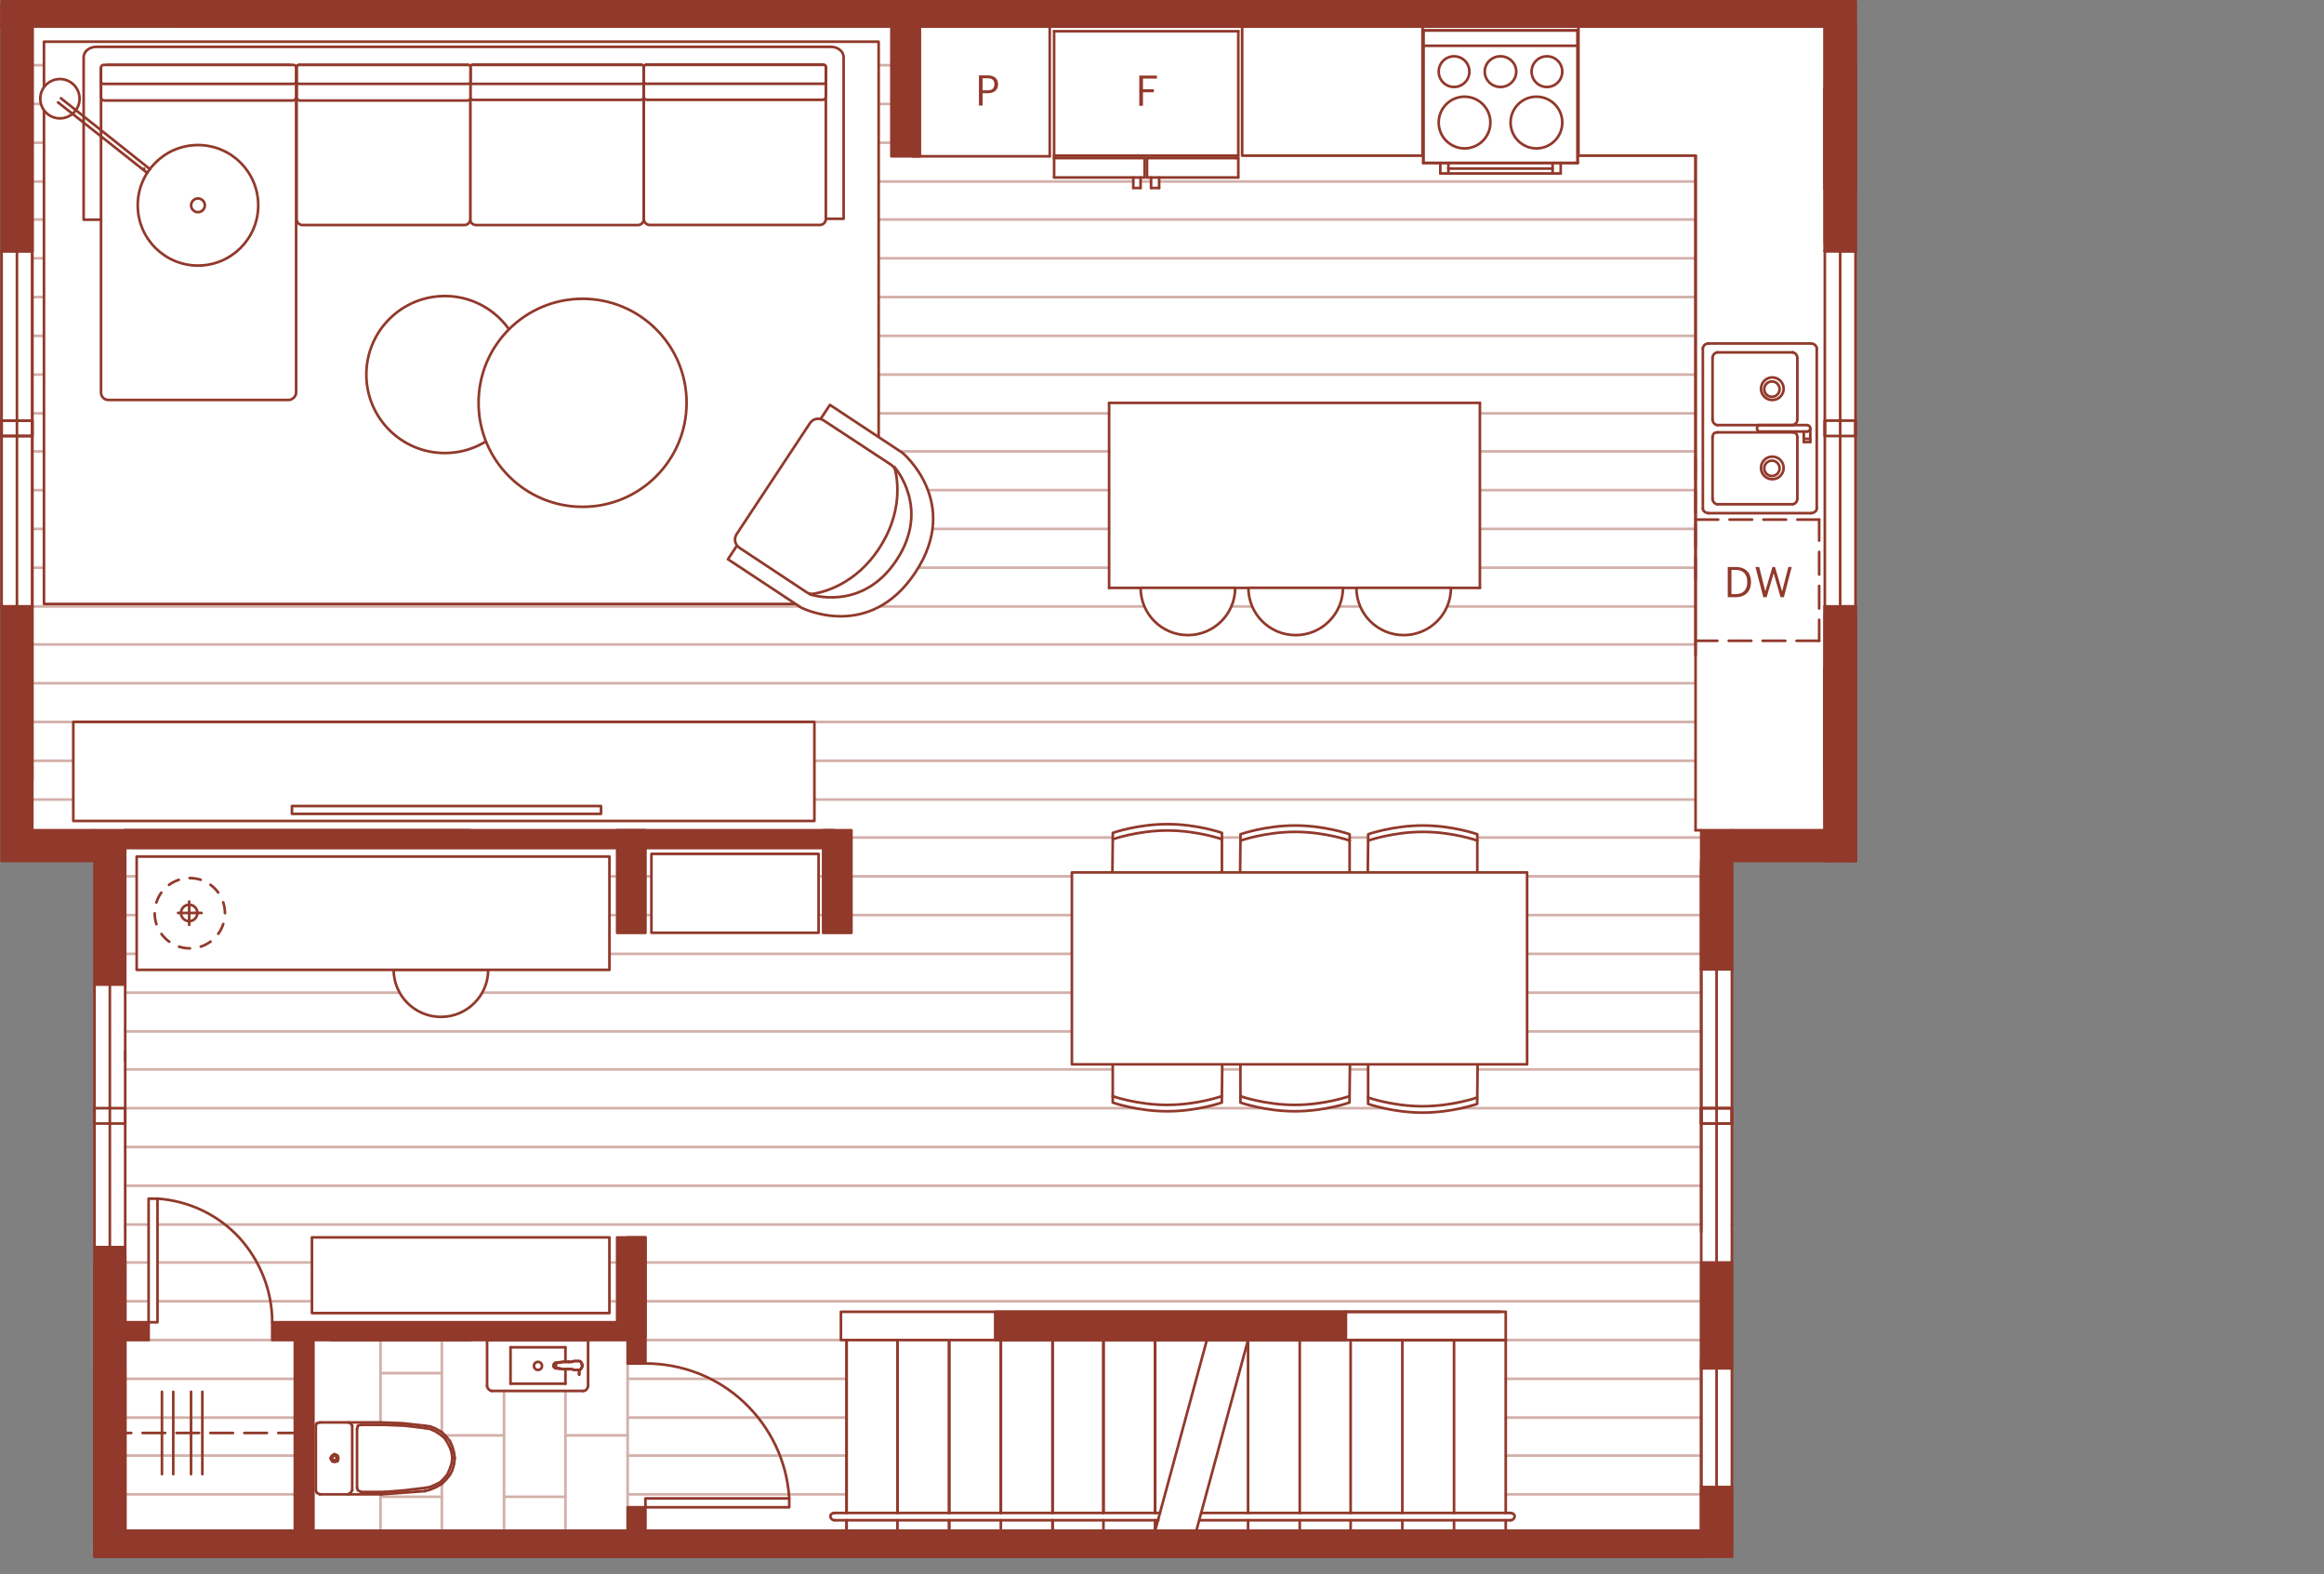 <?xml version="1.0" encoding="UTF-8"?>
<svg xmlns="http://www.w3.org/2000/svg" viewBox="0 0 220 149">
  <rect x="0" y="0" width="220" height="149" fill="#808080" stroke="none"/>
  <defs>
    <style>.cls-1,.cls-2{fill:#fff;}.cls-3{fill:#91392b;}.cls-4{stroke-dasharray:0 0 1.044 1.044;}.cls-4,.cls-2,.cls-5{stroke:#91392b;}.cls-4,.cls-2,.cls-5,.cls-6{stroke-linecap:round;stroke-linejoin:round;stroke-width:.25px;}.cls-4,.cls-5,.cls-6{fill:none;}.cls-6{stroke:#d3b0aa;}</style>
  </defs>
  <g id="Fill">
    <polygon class="cls-1" points="8.946 147.338 8.943 81.493 .171 81.493 .171 .052 175.671 .052 175.671 81.493 164.03 81.502 163.951 147.338 8.946 147.338"></polygon>
  </g>
  <g id="Flooring">
    <line class="cls-6" x1="14.91" y1="123.169" x2="59.416" y2="123.169"></line>
    <line class="cls-6" x1="14.91" y1="119.498" x2="59.416" y2="119.498"></line>
    <line class="cls-6" x1="11.851" y1="141.446" x2="27.91" y2="141.446"></line>
    <line class="cls-6" x1="11.851" y1="137.775" x2="27.91" y2="137.775"></line>
    <line class="cls-6" x1="11.851" y1="134.18" x2="27.91" y2="134.18"></line>
    <line class="cls-6" x1="11.851" y1="130.51" x2="27.91" y2="130.51"></line>
    <line class="cls-6" x1="14.069" y1="126.839" x2="25.769" y2="126.839"></line>
    <line class="cls-6" x1="11.851" y1="82.946" x2="59.416" y2="82.946"></line>
    <line class="cls-6" x1="11.851" y1="108.564" x2="161.046" y2="108.564"></line>
    <line class="cls-6" x1="11.851" y1="104.893" x2="161.046" y2="104.893"></line>
    <line class="cls-6" x1="11.851" y1="101.223" x2="161.046" y2="101.223"></line>
    <line class="cls-6" x1="11.851" y1="97.628" x2="161.046" y2="97.628"></line>
    <line class="cls-6" x1="11.851" y1="93.957" x2="161.046" y2="93.957"></line>
    <line class="cls-6" x1="11.851" y1="90.287" x2="161.046" y2="90.287"></line>
    <line class="cls-6" x1="11.851" y1="86.616" x2="59.416" y2="86.616"></line>
    <line class="cls-6" x1="11.851" y1="123.169" x2="14.069" y2="123.169"></line>
    <line class="cls-6" x1="11.851" y1="119.498" x2="14.069" y2="119.498"></line>
    <line class="cls-6" x1="11.851" y1="115.905" x2="14.069" y2="115.905"></line>
    <line class="cls-6" x1="14.91" y1="115.905" x2="161.046" y2="115.905"></line>
    <line class="cls-6" x1="11.851" y1="112.234" x2="161.046" y2="112.234"></line>
    <line class="cls-6" x1="53.528" y1="144.887" x2="53.528" y2="131.657"></line>
    <line class="cls-6" x1="47.716" y1="144.887" x2="47.716" y2="131.657"></line>
    <line class="cls-6" x1="41.828" y1="144.887" x2="41.828" y2="140.451"></line>
    <line class="cls-6" x1="36.016" y1="144.887" x2="36.016" y2="141.446"></line>
    <line class="cls-6" x1="41.828" y1="135.634" x2="41.828" y2="126.839"></line>
    <line class="cls-6" x1="36.016" y1="134.639" x2="36.016" y2="126.839"></line>
    <line class="cls-6" x1="59.416" y1="135.864" x2="53.528" y2="135.864"></line>
    <line class="cls-6" x1="47.716" y1="135.864" x2="42.134" y2="135.864"></line>
    <line class="cls-6" x1="41.828" y1="129.975" x2="36.016" y2="129.975"></line>
    <line class="cls-6" x1="53.528" y1="141.675" x2="47.716" y2="141.675"></line>
    <line class="cls-6" x1="41.828" y1="141.675" x2="36.016" y2="141.675"></line>
    <line class="cls-6" x1="29.899" y1="135.864" x2="29.669" y2="135.864"></line>
    <line class="cls-6" x1="61.099" y1="123.169" x2="161.046" y2="123.169"></line>
    <line class="cls-6" x1="61.099" y1="119.498" x2="161.046" y2="119.498"></line>
    <line class="cls-6" x1="59.416" y1="141.446" x2="80.14" y2="141.446"></line>
    <line class="cls-6" x1="59.416" y1="137.775" x2="80.14" y2="137.775"></line>
    <line class="cls-6" x1="59.416" y1="134.18" x2="80.14" y2="134.18"></line>
    <line class="cls-6" x1="59.416" y1="130.51" x2="80.14" y2="130.51"></line>
    <line class="cls-6" x1="61.099" y1="126.839" x2="79.605" y2="126.839"></line>
    <line class="cls-6" x1="59.416" y1="142.669" x2="59.416" y2="129.057"></line>
    <line class="cls-6" x1="142.005" y1="126.839" x2="161.046" y2="126.839"></line>
    <line class="cls-6" x1="142.54" y1="141.446" x2="161.046" y2="141.446"></line>
    <line class="cls-6" x1="142.54" y1="137.775" x2="161.046" y2="137.775"></line>
    <line class="cls-6" x1="142.54" y1="134.18" x2="161.046" y2="134.18"></line>
    <line class="cls-6" x1="142.54" y1="130.51" x2="161.046" y2="130.51"></line>
    <line class="cls-6" x1="3.057" y1="31.787" x2="160.51" y2="31.787"></line>
    <line class="cls-6" x1="3.057" y1="28.116" x2="160.51" y2="28.116"></line>
    <line class="cls-6" x1="3.057" y1="24.446" x2="160.51" y2="24.446"></line>
    <line class="cls-6" x1="3.057" y1="20.775" x2="160.51" y2="20.775"></line>
    <line class="cls-6" x1="109.806" y1="17.18" x2="160.51" y2="17.18"></line>
    <line class="cls-6" x1="3.057" y1="57.405" x2="160.51" y2="57.405"></line>
    <line class="cls-6" x1="140.093" y1="53.734" x2="160.51" y2="53.734"></line>
    <line class="cls-6" x1="140.093" y1="46.393" x2="160.51" y2="46.393"></line>
    <line class="cls-6" x1="140.093" y1="50.064" x2="160.51" y2="50.064"></line>
    <line class="cls-6" x1="140.093" y1="42.723" x2="160.51" y2="42.723"></line>
    <line class="cls-6" x1="140.093" y1="39.128" x2="160.51" y2="39.128"></line>
    <line class="cls-6" x1="3.057" y1="35.457" x2="160.51" y2="35.457"></line>
    <line class="cls-6" x1="80.599" y1="82.946" x2="161.046" y2="82.946"></line>
    <line class="cls-6" x1="80.599" y1="79.275" x2="161.046" y2="79.275"></line>
    <line class="cls-6" x1="3.057" y1="75.68" x2="160.51" y2="75.68"></line>
    <line class="cls-6" x1="3.057" y1="72.01" x2="160.51" y2="72.01"></line>
    <line class="cls-6" x1="3.057" y1="68.339" x2="160.51" y2="68.339"></line>
    <line class="cls-6" x1="3.057" y1="64.669" x2="160.51" y2="64.669"></line>
    <line class="cls-6" x1="3.057" y1="60.998" x2="160.51" y2="60.998"></line>
    <line class="cls-6" x1="80.599" y1="86.616" x2="161.046" y2="86.616"></line>
    <line class="cls-6" x1="61.099" y1="82.946" x2="78.916" y2="82.946"></line>
    <line class="cls-6" x1="61.099" y1="86.616" x2="78.916" y2="86.616"></line>
    <line class="cls-6" x1="3.057" y1="17.18" x2="107.282" y2="17.18"></line>
    <line class="cls-6" x1="3.057" y1="13.51" x2="85.337" y2="13.51"></line>
    <line class="cls-6" x1="3.057" y1="9.839" x2="85.337" y2="9.839"></line>
    <line class="cls-6" x1="3.057" y1="6.169" x2="85.337" y2="6.169"></line>
    <line class="cls-6" x1="3.057" y1="53.734" x2="104.993" y2="53.734"></line>
    <line class="cls-6" x1="3.057" y1="46.393" x2="104.993" y2="46.393"></line>
    <line class="cls-6" x1="3.057" y1="50.064" x2="104.993" y2="50.064"></line>
    <line class="cls-6" x1="3.057" y1="42.723" x2="104.993" y2="42.723"></line>
    <line class="cls-6" x1="3.057" y1="39.128" x2="104.993" y2="39.128"></line>
    <line class="cls-6" x1="107.971" y1="17.18" x2="108.964" y2="17.18"></line>
  </g>
  <g id="Wall">
    <polyline class="cls-3" points="3.057 23.757 .151 23.757 .151 .587 3.057 .587 3.057 23.757"></polyline>
    <polyline class="cls-3" points="11.851 129.746 11.851 147.334 8.946 147.334 8.946 129.746 11.851 129.746"></polyline>
    <polyline class="cls-3" points="11.851 147.334 11.851 144.887 161.046 144.887 161.046 147.334 11.851 147.334"></polyline>
    <polyline class="cls-3" points="175.651 57.405 175.651 75.68 172.746 75.68 172.746 57.405 175.651 57.405"></polyline>
    <polyline class="cls-3" points="172.746 8.387 172.746 23.757 175.651 23.757 175.651 8.387 172.746 8.387"></polyline>
    <polyline class="cls-3" points="175.651 .128 175.651 2.498 .151 2.498 .151 .128 175.651 .128"></polyline>
    <polyline class="cls-3" points="163.951 119.498 163.951 129.516 161.046 129.516 161.046 119.498 163.951 119.498"></polyline>
    <polyline class="cls-3" points="163.951 140.757 163.951 147.334 161.046 147.334 161.046 140.757 163.951 140.757"></polyline>
    <polyline class="cls-3" points="161.046 78.587 161.046 91.739 163.951 91.739 163.951 78.587 161.046 78.587"></polyline>
    <polyline class="cls-3" points="172.746 78.587 172.746 81.493 163.951 81.493 163.951 78.587 172.746 78.587"></polyline>
    <polyline class="cls-3" points="175.651 63.216 175.651 81.493 172.746 81.493 172.746 63.216 175.651 63.216"></polyline>
    <polyline class="cls-3" points="172.746 2.498 172.746 17.869 175.651 17.869 175.651 2.498 172.746 2.498"></polyline>
    <polyline class="cls-3" points="84.384 14.794 84.384 2.498 87.061 2.498 87.061 14.794 84.384 14.794"></polyline>
    <polyline class="cls-3" points="77.923 88.298 77.923 78.587 80.599 78.587 80.599 88.298 77.923 88.298"></polyline>
    <polyline class="cls-3" points="58.423 88.298 58.423 78.587 61.099 78.587 61.099 88.298 58.423 88.298"></polyline>
    <polyline class="cls-3" points="58.423 126.524 58.423 117.128 61.099 117.128 61.099 126.524 58.423 126.524"></polyline>
    <polyline class="cls-3" points="78.916 78.587 78.916 80.269 11.851 80.269 11.851 78.587 78.916 78.587"></polyline>
    <polyline class="cls-3" points="8.946 93.193 8.946 78.587 11.851 78.587 11.851 93.193 8.946 93.193"></polyline>
    <polyline class="cls-3" points=".151 57.405 .151 81.493 3.057 81.493 3.057 57.405 .151 57.405"></polyline>
    <polyline class="cls-3" points="8.946 78.587 8.946 81.493 3.057 81.493 3.057 78.587 8.946 78.587"></polyline>
    <polyline class="cls-3" points="8.946 118.046 8.946 144.887 11.851 144.887 11.851 118.046 8.946 118.046"></polyline>
    <polyline class="cls-3" points="14.069 125.157 14.069 126.839 11.851 126.839 11.851 125.157 14.069 125.157"></polyline>
    <polyline class="cls-3" points="59.416 129.057 59.416 117.128 61.099 117.128 61.099 129.057 59.416 129.057"></polyline>
    <polyline class="cls-3" points="94.21 124.164 94.21 126.839 127.399 126.839 127.399 124.164 94.21 124.164"></polyline>
    <polyline class="cls-3" points="59.416 142.669 59.416 144.887 61.099 144.887 61.099 142.669 59.416 142.669"></polyline>
    <polyline class="cls-3" points="25.769 126.839 25.769 125.157 59.416 125.157 59.416 126.839 25.769 126.839"></polyline>
    <polyline class="cls-3" points="27.91 144.887 27.91 126.839 29.669 126.839 29.669 144.887 27.91 144.887"></polyline>
  </g>
  <g id="Floor_Plan">
    <line class="cls-5" x1="99.373" y1="14.792" x2="86.41" y2="14.792"></line>
    <line class="cls-5" x1="99.373" y1="2.633" x2="99.373" y2="14.792"></line>
    <line class="cls-5" x1="117.588" y1="2.498" x2="117.588" y2="14.734"></line>
    <line class="cls-5" x1="1.605" y1="23.757" x2="1.605" y2="41.269"></line>
    <line class="cls-5" x1=".151" y1="23.757" x2=".151" y2="41.269"></line>
    <line class="cls-5" x1="1.605" y1="41.269" x2="1.605" y2="57.405"></line>
    <line class="cls-5" x1=".151" y1="41.269" x2=".151" y2="57.405"></line>
    <line class="cls-5" x1=".151" y1="57.405" x2="3.057" y2="57.405"></line>
    <line class="cls-5" x1="3.057" y1="23.757" x2="3.057" y2="57.405"></line>
    <line class="cls-5" x1=".151" y1="23.757" x2="3.057" y2="23.757"></line>
    <line class="cls-5" x1="3.057" y1="57.405" x2=".151" y2="57.405"></line>
    <line class="cls-5" x1=".151" y1="2.498" x2="6.728" y2="2.498"></line>
    <line class="cls-5" x1="3.057" y1=".587" x2="3.057" y2="23.757"></line>
    <line class="cls-5" x1=".151" y1=".587" x2="3.057" y2=".587"></line>
    <line class="cls-5" x1="3.057" y1="23.757" x2=".151" y2="23.757"></line>
    <line class="cls-5" x1="6.728" y1="2.498" x2="16.975" y2="2.498"></line>
    <line class="cls-5" x1="16.975" y1="2.498" x2="75.475" y2="2.498"></line>
    <line class="cls-5" x1="85.723" y1="1.046" x2="75.475" y2="1.046"></line>
    <line class="cls-5" x1="75.475" y1="2.498" x2="85.723" y2="2.498"></line>
    <line class="cls-5" x1="85.723" y1="2.498" x2="175.651" y2="2.498"></line>
    <line class="cls-5" x1="174.199" y1="23.757" x2="174.199" y2="41.269"></line>
    <line class="cls-5" x1="174.199" y1="41.269" x2="174.199" y2="57.405"></line>
    <line class="cls-5" x1="174.199" y1="57.405" x2="175.651" y2="57.405"></line>
    <line class="cls-5" x1="175.651" y1="57.405" x2="175.651" y2="23.757"></line>
    <line class="cls-5" x1="175.651" y1="23.757" x2="174.199" y2="23.757"></line>
    <line class="cls-5" x1="175.651" y1="23.757" x2="175.651" y2="8.387"></line>
    <line class="cls-5" x1="175.651" y1="8.387" x2="172.746" y2="8.387"></line>
    <line class="cls-5" x1="172.746" y1="8.387" x2="172.746" y2="23.757"></line>
    <line class="cls-5" x1="172.746" y1="23.757" x2="175.651" y2="23.757"></line>
    <line class="cls-5" x1="175.651" y1="41.269" x2="175.651" y2="39.816"></line>
    <line class="cls-5" x1="172.746" y1="39.816" x2="172.746" y2="41.269"></line>
    <line class="cls-5" x1="175.651" y1="57.405" x2="175.651" y2="75.68"></line>
    <line class="cls-5" x1="175.651" y1="75.68" x2="172.746" y2="75.68"></line>
    <line class="cls-5" x1="172.746" y1="75.68" x2="172.746" y2="57.405"></line>
    <line class="cls-5" x1="172.746" y1="72.698" x2="172.746" y2="75.68"></line>
    <line class="cls-5" x1="172.746" y1="57.405" x2="175.651" y2="57.405"></line>
    <line class="cls-5" x1="161.046" y1="91.739" x2="163.951" y2="91.739"></line>
    <line class="cls-5" x1="162.499" y1="129.364" x2="162.499" y2="140.757"></line>
    <line class="cls-5" x1="162.499" y1="88.834" x2="162.499" y2="122.48"></line>
    <line class="cls-5" x1="163.951" y1="106.346" x2="163.951" y2="104.893"></line>
    <line class="cls-5" x1="161.046" y1="104.893" x2="161.046" y2="106.346"></line>
    <line class="cls-5" x1="163.951" y1="82.257" x2="163.951" y2="115.905"></line>
    <line class="cls-5" x1="161.046" y1="115.905" x2="161.046" y2="82.257"></line>
    <line class="cls-5" x1="161.046" y1="91.739" x2="163.951" y2="91.739"></line>
    <line class="cls-5" x1="163.951" y1="115.905" x2="163.951" y2="129.364"></line>
    <line class="cls-5" x1="161.046" y1="129.364" x2="161.046" y2="115.905"></line>
    <line class="cls-5" x1="163.951" y1="129.364" x2="163.951" y2="140.605"></line>
    <line class="cls-5" x1="161.046" y1="140.605" x2="161.046" y2="129.364"></line>
    <line class="cls-5" x1="161.046" y1="147.334" x2="161.046" y2="140.605"></line>
    <line class="cls-5" x1="163.951" y1="140.605" x2="163.951" y2="147.334"></line>
    <line class="cls-5" x1="163.951" y1="147.334" x2="161.046" y2="147.334"></line>
    <line class="cls-5" x1="172.746" y1="2.498" x2="91.075" y2="2.498"></line>
    <line class="cls-5" x1="86.41" y1="2.498" x2="89.393" y2="2.498"></line>
    <line class="cls-5" x1="17.74" y1="2.498" x2="74.71" y2="2.498"></line>
    <line class="cls-5" x1="8.946" y1="130.51" x2="8.946" y2="145.88"></line>
    <line class="cls-5" x1="161.046" y1="141.369" x2="161.046" y2="128.675"></line>
    <line class="cls-5" x1="44.505" y1="78.587" x2="11.851" y2="78.587"></line>
    <line class="cls-5" x1="175.651" y1="58.093" x2="175.651" y2="75.68"></line>
    <line class="cls-5" x1="87.061" y1="2.498" x2="87.061" y2="14.734"></line>
    <line class="cls-5" x1="44.505" y1="126.839" x2="31.351" y2="126.839"></line>
    <line class="cls-5" x1="89.851" y1="126.839" x2="89.851" y2="143.205"></line>
    <line class="cls-5" x1="84.957" y1="126.839" x2="84.957" y2="143.205"></line>
    <line class="cls-5" x1="89.851" y1="143.893" x2="89.851" y2="144.887"></line>
    <line class="cls-5" x1="80.14" y1="126.839" x2="80.14" y2="143.205"></line>
    <line class="cls-5" x1="80.14" y1="143.893" x2="80.14" y2="144.887"></line>
    <line class="cls-5" x1="104.993" y1="55.646" x2="104.993" y2="38.134"></line>
    <line class="cls-5" x1="140.093" y1="55.646" x2="140.093" y2="38.134"></line>
    <line class="cls-5" x1="140.093" y1="55.646" x2="104.993" y2="55.646"></line>
    <line class="cls-5" x1="140.093" y1="38.134" x2="104.993" y2="38.134"></line>
    <line class="cls-5" x1="172.746" y1="58.093" x2="172.746" y2="72.698"></line>
    <line class="cls-5" x1="149.423" y1="14.734" x2="149.423" y2="2.498"></line>
    <line class="cls-5" x1="117.223" y1="2.957" x2="117.223" y2="14.734"></line>
    <line class="cls-5" x1="117.223" y1="16.798" x2="108.582" y2="16.798"></line>
    <line class="cls-5" x1="117.223" y1="14.734" x2="99.787" y2="14.734"></line>
    <line class="cls-5" x1="117.223" y1="16.798" x2="117.223" y2="14.964"></line>
    <line class="cls-5" x1="116.994" y1="14.964" x2="116.994" y2="14.734"></line>
    <line class="cls-5" x1="99.787" y1="2.957" x2="99.787" y2="14.734"></line>
    <line class="cls-5" x1="99.788" y1="2.957" x2="117.223" y2="2.957"></line>
    <line class="cls-5" x1="108.964" y1="17.793" x2="109.729" y2="17.793"></line>
    <line class="cls-5" x1="108.964" y1="17.793" x2="108.964" y2="16.798"></line>
    <line class="cls-5" x1="109.729" y1="17.793" x2="109.729" y2="16.798"></line>
    <line class="cls-5" x1="108.582" y1="16.798" x2="108.582" y2="14.964"></line>
    <line class="cls-5" x1="117.223" y1="14.964" x2="108.582" y2="14.964"></line>
    <line class="cls-5" x1="99.788" y1="16.798" x2="108.353" y2="16.798"></line>
    <line class="cls-5" x1="99.788" y1="16.798" x2="99.788" y2="14.964"></line>
    <line class="cls-5" x1="99.787" y1="14.964" x2="99.787" y2="14.734"></line>
    <line class="cls-5" x1="107.971" y1="17.793" x2="107.282" y2="17.793"></line>
    <line class="cls-5" x1="107.971" y1="17.793" x2="107.971" y2="16.798"></line>
    <line class="cls-5" x1="107.282" y1="17.793" x2="107.282" y2="16.798"></line>
    <line class="cls-5" x1="108.353" y1="16.798" x2="108.353" y2="14.964"></line>
    <line class="cls-5" x1="99.788" y1="14.964" x2="108.353" y2="14.964"></line>
    <line class="cls-5" x1="134.74" y1="15.423" x2="134.74" y2="2.88"></line>
    <line class="cls-5" x1="149.346" y1="2.88" x2="149.346" y2="15.423"></line>
    <line class="cls-5" x1="134.74" y1="2.88" x2="149.346" y2="2.88"></line>
    <line class="cls-5" x1="149.346" y1="15.423" x2="134.74" y2="15.423"></line>
    <line class="cls-5" x1="134.664" y1="14.734" x2="117.687" y2="14.734"></line>
    <line class="cls-5" x1="160.51" y1="78.587" x2="160.51" y2="14.734"></line>
    <line class="cls-5" x1="161.046" y1="81.493" x2="161.046" y2="116.593"></line>
    <line class="cls-5" x1="160.51" y1="14.734" x2="149.423" y2="14.734"></line>
    <line class="cls-5" x1="163.951" y1="79.275" x2="163.951" y2="90.975"></line>
    <line class="cls-5" x1="3.057" y1="58.093" x2="3.057" y2="22.993"></line>
    <line class="cls-5" x1="3.057" y1="73.923" x2="3.057" y2="58.093"></line>
    <line class="cls-5" x1="118.146" y1="126.839" x2="118.146" y2="143.205"></line>
    <line class="cls-5" x1="118.146" y1="143.893" x2="118.146" y2="144.887"></line>
    <line class="cls-5" x1="127.857" y1="126.839" x2="142.54" y2="126.839"></line>
    <line class="cls-5" x1="127.399" y1="124.164" x2="142.005" y2="124.164"></line>
    <line class="cls-5" x1="8.946" y1="93.193" x2="8.946" y2="118.046"></line>
    <line class="cls-5" x1="137.646" y1="143.893" x2="137.646" y2="144.887"></line>
    <path class="cls-5" d="m78.993,143.205c-.211,0-.382.137-.382.306h0c0,.211.172.382.382.382h0"></path>
    <line class="cls-5" x1="11.851" y1="118.81" x2="11.851" y2="130.51"></line>
    <line class="cls-5" x1="142.54" y1="126.839" x2="142.54" y2="143.205"></line>
    <line class="cls-5" x1="137.646" y1="126.839" x2="137.646" y2="143.205"></line>
    <line class="cls-5" x1="142.54" y1="143.893" x2="142.54" y2="144.887"></line>
    <line class="cls-5" x1="132.751" y1="143.893" x2="132.751" y2="144.887"></line>
    <line class="cls-5" x1="132.751" y1="126.839" x2="132.751" y2="143.205"></line>
    <line class="cls-5" x1="127.857" y1="126.839" x2="127.857" y2="143.205"></line>
    <line class="cls-5" x1="123.04" y1="143.893" x2="123.04" y2="144.887"></line>
    <line class="cls-5" x1="127.857" y1="143.893" x2="127.857" y2="144.887"></line>
    <line class="cls-5" x1="123.04" y1="126.839" x2="123.04" y2="143.205"></line>
    <path class="cls-5" d="m142.999,143.893c.211,0,.382-.172.382-.382h0c0-.169-.172-.306-.382-.306h0"></path>
    <line class="cls-5" x1="127.399" y1="126.839" x2="127.399" y2="124.164"></line>
    <line class="cls-5" x1="11.851" y1="144.887" x2="11.851" y2="130.51"></line>
    <line class="cls-5" x1="172.746" y1="2.498" x2="91.075" y2="2.498"></line>
    <line class="cls-5" x1="3.057" y1=".587" x2="3.057" y2="22.993"></line>
    <line class="cls-5" x1="8.946" y1="147.334" x2="161.046" y2="147.334"></line>
    <line class="cls-5" x1="11.851" y1="144.887" x2="161.046" y2="144.887"></line>
    <line class="cls-5" x1="113.71" y1="143.205" x2="142.999" y2="143.205"></line>
    <line class="cls-5" x1="78.993" y1="143.205" x2="109.81" y2="143.205"></line>
    <line class="cls-5" x1="113.557" y1="143.893" x2="142.999" y2="143.893"></line>
    <line class="cls-5" x1="78.993" y1="143.893" x2="109.657" y2="143.893"></line>
    <line class="cls-5" x1="172.746" y1="22.993" x2="172.746" y2="8.387"></line>
    <line class="cls-5" x1="160.51" y1="61.993" x2="160.51" y2="14.734"></line>
    <line class="cls-5" x1="161.046" y1="144.887" x2="161.046" y2="141.369"></line>
    <line class="cls-5" x1="163.951" y1="145.88" x2="163.951" y2="141.369"></line>
    <line class="cls-5" x1="11.851" y1="119.498" x2="11.851" y2="129.746"></line>
    <line class="cls-5" x1="11.851" y1="129.746" x2="8.946" y2="129.746"></line>
    <line class="cls-5" x1="8.946" y1="129.746" x2="8.946" y2="119.498"></line>
    <line class="cls-5" x1="11.851" y1="118.046" x2="11.851" y2="93.193"></line>
    <line class="cls-5" x1="10.399" y1="93.193" x2="10.399" y2="106.346"></line>
    <line class="cls-5" x1="10.399" y1="106.346" x2="10.399" y2="118.046"></line>
    <line class="cls-5" x1="11.851" y1="129.746" x2="11.851" y2="147.334"></line>
    <line class="cls-5" x1="11.851" y1="147.334" x2="8.946" y2="147.334"></line>
    <line class="cls-5" x1="8.946" y1="147.334" x2="8.946" y2="129.746"></line>
    <line class="cls-5" x1="8.946" y1="129.746" x2="11.851" y2="129.746"></line>
    <line class="cls-5" x1="118.146" y1="126.839" x2="113.251" y2="144.887"></line>
    <line class="cls-5" x1="11.851" y1="99.539" x2="11.851" y2="100.38"></line>
    <line class="cls-5" x1="114.246" y1="126.839" x2="109.351" y2="144.887"></line>
    <line class="cls-5" x1="160.51" y1="54.805" x2="160.51" y2="52.816"></line>
    <line class="cls-5" x1="160.51" y1="51.746" x2="160.51" y2="49.605"></line>
    <line class="cls-5" x1="160.51" y1="48.534" x2="160.51" y2="46.393"></line>
    <line class="cls-5" x1="160.51" y1="45.323" x2="160.51" y2="43.334"></line>
    <line class="cls-5" x1="160.51" y1="49.183" x2="162.651" y2="49.183"></line>
    <line class="cls-5" x1="163.723" y1="49.183" x2="165.864" y2="49.183"></line>
    <line class="cls-5" x1="166.934" y1="49.183" x2="169.075" y2="49.183"></line>
    <line class="cls-5" x1="170.146" y1="49.183" x2="172.21" y2="49.183"></line>
    <line class="cls-5" x1="172.21" y1="49.183" x2="172.21" y2="51.172"></line>
    <line class="cls-5" x1="172.21" y1="52.242" x2="172.21" y2="54.383"></line>
    <line class="cls-5" x1="172.21" y1="55.454" x2="172.21" y2="57.595"></line>
    <line class="cls-5" x1="172.21" y1="58.665" x2="172.21" y2="60.654"></line>
    <line class="cls-5" x1="172.21" y1="60.654" x2="170.069" y2="60.654"></line>
    <line class="cls-5" x1="168.999" y1="60.654" x2="166.857" y2="60.654"></line>
    <line class="cls-5" x1="165.787" y1="60.654" x2="163.646" y2="60.654"></line>
    <line class="cls-5" x1="162.575" y1="60.654" x2="160.51" y2="60.654"></line>
    <line class="cls-5" x1="172.746" y1="23.757" x2="172.746" y2="57.405"></line>
    <line class="cls-5" x1="161.046" y1="91.739" x2="163.951" y2="91.739"></line>
    <line class="cls-5" x1="175.651" y1="75.68" x2="175.651" y2="72.698"></line>
    <line class="cls-5" x1="175.651" y1="72.698" x2="175.651" y2="57.405"></line>
    <line class="cls-5" x1="175.651" y1="57.405" x2="172.746" y2="57.405"></line>
    <line class="cls-5" x1="172.746" y1="57.405" x2="172.746" y2="72.698"></line>
    <line class="cls-5" x1="172.746" y1="72.698" x2="175.651" y2="72.698"></line>
    <line class="cls-5" x1="175.651" y1="5.939" x2="175.651" y2="23.757"></line>
    <line class="cls-5" x1="175.651" y1="23.757" x2="172.746" y2="23.757"></line>
    <line class="cls-5" x1="85.723" y1="2.498" x2="172.746" y2="2.498"></line>
    <line class="cls-5" x1="16.975" y1="2.498" x2="75.475" y2="2.498"></line>
    <line class="cls-5" x1="3.057" y1=".587" x2="3.057" y2="23.757"></line>
    <line class="cls-5" x1="3.057" y1="23.757" x2=".151" y2="23.757"></line>
    <line class="cls-5" x1=".151" y1=".587" x2="3.057" y2=".587"></line>
    <line class="cls-5" x1="11.851" y1="144.887" x2="11.851" y2="147.334"></line>
    <line class="cls-5" x1="11.851" y1="147.334" x2="161.046" y2="147.334"></line>
    <line class="cls-5" x1="161.046" y1="147.334" x2="161.046" y2="144.887"></line>
    <line class="cls-5" x1="161.046" y1="144.887" x2="11.851" y2="144.887"></line>
    <line class="cls-5" x1=".151" y1="57.405" x2="3.057" y2="57.405"></line>
    <polyline class="cls-5" points="3.057 23.757 .151 23.757 .151 .587 3.057 .587 3.057 23.757"></polyline>
    <line class="cls-5" x1="149.346" y1="15.423" x2="149.346" y2="2.88"></line>
    <line class="cls-5" x1="149.346" y1="2.88" x2="134.74" y2="2.88"></line>
    <line class="cls-5" x1="134.74" y1="2.88" x2="134.74" y2="15.423"></line>
    <line class="cls-5" x1="134.74" y1="15.423" x2="149.346" y2="15.423"></line>
    <line class="cls-5" x1="137.11" y1="15.957" x2="146.975" y2="15.957"></line>
    <line class="cls-5" x1="136.346" y1="16.416" x2="147.74" y2="16.416"></line>
    <line class="cls-5" x1="134.74" y1="4.334" x2="149.346" y2="4.334"></line>
    <path class="cls-5" d="m142.043,5.328c.824,0,1.491.65,1.491,1.452s-.667,1.453-1.491,1.453-1.491-.65-1.491-1.453.668-1.452,1.491-1.452"></path>
    <path class="cls-5" d="m137.646,5.328c.802,0,1.453.65,1.453,1.452s-.651,1.453-1.453,1.453-1.453-.65-1.453-1.453.651-1.452,1.453-1.452"></path>
    <path class="cls-5" d="m146.44,5.328c.802,0,1.452.65,1.452,1.452s-.65,1.453-1.452,1.453-1.453-.65-1.453-1.453.65-1.452,1.453-1.452"></path>
    <path class="cls-5" d="m138.64,9.151c1.351,0,2.447,1.096,2.447,2.447s-1.096,2.448-2.447,2.448-2.448-1.096-2.448-2.448,1.096-2.447,2.448-2.447"></path>
    <path class="cls-5" d="m145.446,9.151c1.351,0,2.447,1.096,2.447,2.447s-1.096,2.448-2.447,2.448-2.447-1.096-2.447-2.448,1.095-2.447,2.447-2.447"></path>
    <line class="cls-5" x1="147.74" y1="15.423" x2="147.74" y2="16.416"></line>
    <line class="cls-5" x1="146.975" y1="15.423" x2="146.975" y2="16.416"></line>
    <line class="cls-5" x1="136.346" y1="15.423" x2="136.346" y2="16.416"></line>
    <line class="cls-5" x1="137.11" y1="15.423" x2="137.11" y2="16.416"></line>
    <line class="cls-5" x1="134.664" y1="14.734" x2="134.664" y2="2.498"></line>
    <path class="cls-5" d="m161.199,48.113c0,.147.055.256.152.306h0c.099.097.235.153.382.153h0"></path>
    <path class="cls-5" d="m171.446,48.572c.147,0,.285-.056.382-.153h0c.097-.049.153-.159.153-.306h0"></path>
    <path class="cls-5" d="m171.982,32.972c0-.099-.056-.208-.153-.307h0c-.097-.097-.235-.152-.382-.152h0"></path>
    <path class="cls-5" d="m161.734,32.513c-.147,0-.283.055-.382.152h0c-.097.099-.152.208-.152.307h0"></path>
    <line class="cls-5" x1="170.146" y1="39.701" x2="170.146" y2="33.888"></line>
    <path class="cls-5" d="m169.687,40.236c.097,0,.208-.056.305-.153h0c.099-.097.153-.235.153-.382h0"></path>
    <path class="cls-5" d="m170.146,33.888c0-.147-.055-.283-.153-.382h0c-.097-.097-.208-.152-.305-.152h0"></path>
    <line class="cls-5" x1="162.575" y1="40.236" x2="169.687" y2="40.236"></line>
    <path class="cls-5" d="m162.116,39.701c0,.147.056.285.153.382h0c.097.097.208.153.305.153h0"></path>
    <line class="cls-5" x1="162.116" y1="33.888" x2="162.116" y2="39.701"></line>
    <path class="cls-5" d="m162.575,33.354c-.098,0-.208.055-.305.152h0c-.097.099-.153.235-.153.382h0"></path>
    <line class="cls-5" x1="169.687" y1="33.354" x2="162.575" y2="33.354"></line>
    <line class="cls-5" x1="171.982" y1="48.113" x2="171.982" y2="32.972"></line>
    <line class="cls-5" x1="161.734" y1="48.572" x2="171.446" y2="48.572"></line>
    <line class="cls-5" x1="161.199" y1="32.972" x2="161.199" y2="48.113"></line>
    <line class="cls-5" x1="171.446" y1="32.513" x2="161.734" y2="32.513"></line>
    <path class="cls-5" d="m167.737,36.106c.402,0,.727.325.727.727s-.325.727-.727.727-.727-.325-.727-.727.325-.727.727-.727"></path>
    <path class="cls-5" d="m167.775,35.724c.591,0,1.071.48,1.071,1.071s-.48,1.07-1.071,1.07-1.07-.478-1.07-1.07.48-1.071,1.07-1.071"></path>
    <path class="cls-5" d="m167.737,43.601c.402,0,.727.325.727.727s-.325.727-.727.727-.727-.326-.727-.727.325-.727.727-.727"></path>
    <path class="cls-5" d="m167.775,43.219c.591,0,1.071.48,1.071,1.07s-.48,1.071-1.071,1.071-1.07-.48-1.07-1.071.48-1.07,1.07-1.07"></path>
    <line class="cls-5" x1="170.146" y1="41.383" x2="170.146" y2="47.195"></line>
    <path class="cls-5" d="m170.146,41.383c0-.147-.055-.285-.153-.382h0c-.097-.049-.208-.077-.305-.077h0"></path>
    <path class="cls-5" d="m169.687,47.73c.097,0,.208-.055.305-.152h0c.099-.099.153-.235.153-.382h0"></path>
    <line class="cls-5" x1="162.575" y1="40.924" x2="169.687" y2="40.924"></line>
    <path class="cls-5" d="m162.575,40.924c-.098,0-.208.027-.305.077h0c-.097.097-.153.235-.153.382h0"></path>
    <line class="cls-5" x1="162.116" y1="47.195" x2="162.116" y2="41.383"></line>
    <path class="cls-5" d="m162.116,47.195c0,.147.056.283.153.382h0c.097.097.208.152.305.152h0"></path>
    <line class="cls-5" x1="169.687" y1="47.73" x2="162.575" y2="47.73"></line>
    <line class="cls-5" x1="166.475" y1="40.847" x2="171.064" y2="40.847"></line>
    <line class="cls-5" x1="166.475" y1="40.236" x2="171.064" y2="40.236"></line>
    <line class="cls-5" x1="170.757" y1="41.842" x2="171.369" y2="41.842"></line>
    <path class="cls-5" d="m171.064,40.847c.169,0,.305-.137.305-.306h0c0-.169-.137-.305-.305-.305h0"></path>
    <line class="cls-5" x1="170.757" y1="41.536" x2="171.369" y2="41.536"></line>
    <line class="cls-5" x1="171.369" y1="40.542" x2="171.369" y2="41.842"></line>
    <line class="cls-5" x1="170.757" y1="40.847" x2="170.757" y2="41.842"></line>
    <path class="cls-5" d="m166.475,40.236c-.099.099-.152.207-.152.305h0c0,.099.053.207.152.306h0"></path>
    <line class="cls-5" x1="29.899" y1="141.064" x2="29.899" y2="134.946"></line>
    <line class="cls-5" x1="30.282" y1="134.639" x2="36.093" y2="134.639"></line>
    <line class="cls-5" x1="30.282" y1="141.446" x2="36.093" y2="141.446"></line>
    <line class="cls-5" x1="33.34" y1="141.064" x2="33.34" y2="134.946"></line>
    <line class="cls-5" x1="33.799" y1="135.251" x2="33.799" y2="140.834"></line>
    <polyline class="cls-5" points="31.428 138.005 31.428 138.005 31.505 138.157 31.657 138.234 31.81 138.157 31.887 138.005 31.81 137.851 31.657 137.775 31.505 137.851 31.428 138.005"></polyline>
    <polyline class="cls-5" points="31.275 138.005 31.275 138.005 31.428 138.31 31.657 138.387 31.964 138.31 32.04 138.005 31.964 137.775 31.657 137.623 31.428 137.775 31.275 138.005"></polyline>
    <polyline class="cls-5" points="36.093 141.446 38.157 141.293 40.223 141.139"></polyline>
    <polyline class="cls-5" points="40.223 141.139 40.757 140.987 41.293 140.757 41.828 140.451 42.21 140.069 42.593 139.61 42.823 139.151 42.975 138.616 43.051 138.005"></polyline>
    <polyline class="cls-5" points="40.223 134.946 38.157 134.716 36.093 134.639"></polyline>
    <polyline class="cls-5" points="43.051 138.005 42.975 137.469 42.823 136.934 42.593 136.398 42.21 135.939 41.828 135.557 41.293 135.251 40.757 135.023 40.223 134.946"></polyline>
    <line class="cls-5" x1="36.399" y1="141.216" x2="34.182" y2="141.216"></line>
    <line class="cls-5" x1="36.399" y1="134.869" x2="34.182" y2="134.869"></line>
    <polyline class="cls-5" points="32.957 141.446 33.187 141.293 33.34 141.064"></polyline>
    <polyline class="cls-5" points="29.899 141.064 29.975 141.293 30.282 141.446"></polyline>
    <polyline class="cls-5" points="30.282 134.639 29.975 134.716 29.899 134.946"></polyline>
    <polyline class="cls-5" points="33.34 134.946 33.187 134.716 32.957 134.639"></polyline>
    <polyline class="cls-5" points="42.823 138.005 42.746 137.469 42.593 137.01 42.364 136.551 42.057 136.093 41.675 135.787 41.216 135.48 40.682 135.251 40.223 135.175"></polyline>
    <polyline class="cls-5" points="40.223 135.175 38.31 134.946 36.399 134.869"></polyline>
    <polyline class="cls-5" points="40.223 140.834 40.682 140.757 41.216 140.528 41.675 140.298 42.057 139.916 42.364 139.534 42.593 138.998 42.746 138.539 42.823 138.005"></polyline>
    <polyline class="cls-5" points="36.399 141.216 38.31 141.064 40.223 140.834"></polyline>
    <polyline class="cls-5" points="34.182 134.869 33.875 134.946 33.799 135.251"></polyline>
    <polyline class="cls-5" points="33.799 140.834 33.875 141.064 34.182 141.216"></polyline>
    <line class="cls-5" x1="46.11" y1="126.839" x2="46.11" y2="131.198"></line>
    <path class="cls-5" d="m46.11,131.198c0,.099.055.208.153.307h0c.097.097.208.152.305.152h0"></path>
    <path class="cls-5" d="m55.21,131.657c.147,0,.257-.055.305-.152h0c.099-.099.153-.208.153-.307h0"></path>
    <line class="cls-5" x1="55.669" y1="126.839" x2="55.669" y2="131.198"></line>
    <line class="cls-5" x1="46.569" y1="131.657" x2="55.21" y2="131.657"></line>
    <line class="cls-5" x1="46.11" y1="126.839" x2="55.669" y2="126.839"></line>
    <line class="cls-5" x1="53.528" y1="127.528" x2="48.328" y2="127.528"></line>
    <line class="cls-5" x1="53.528" y1="130.969" x2="48.328" y2="130.969"></line>
    <line class="cls-5" x1="48.328" y1="127.528" x2="48.328" y2="130.969"></line>
    <line class="cls-5" x1="53.528" y1="127.528" x2="53.528" y2="128.905"></line>
    <line class="cls-5" x1="53.528" y1="129.593" x2="53.528" y2="130.969"></line>
    <line class="cls-5" x1="54.828" y1="129.669" x2="54.828" y2="130.051"></line>
    <line class="cls-5" x1="54.828" y1="129.669" x2="54.828" y2="130.051"></line>
    <path class="cls-5" d="m52.61,128.98c-.049,0-.104.027-.153.077h0c-.048.049-.075.131-.075.23h0"></path>
    <path class="cls-5" d="m54.828,130.051v.077h0v-.077h0"></path>
    <polyline class="cls-5" points="52.61 128.98 53.223 128.905 53.834 128.905"></polyline>
    <path class="cls-5" d="m53.834,128.905h.307c.101-.052.204-.077.305-.077h0"></path>
    <path class="cls-5" d="m54.599,128.828h-.153"></path>
    <path class="cls-5" d="m54.982,128.905c-.051,0-.077-.026-.077-.077h-.153"></path>
    <path class="cls-5" d="m55.057,129.134v-.153h0c-.051,0-.075-.025-.075-.075h0"></path>
    <path class="cls-5" d="m55.134,129.287v-.153h-.077"></path>
    <path class="cls-5" d="m52.916,128.98c-.097,0-.179.027-.229.077h0c-.049.049-.077.131-.077.23h0"></path>
    <polyline class="cls-5" points="52.916 128.98 53.375 128.905 53.834 128.905"></polyline>
    <path class="cls-5" d="m53.834,128.905h.23c.101,0,.178-.026.229-.077h0"></path>
    <path class="cls-5" d="m54.751,128.828h-.152"></path>
    <path class="cls-5" d="m52.382,129.287c0,.049.027.104.075.152h0c.049.049.104.077.153.077h0"></path>
    <polyline class="cls-5" points="53.834 129.593 53.223 129.593 52.61 129.516"></polyline>
    <path class="cls-5" d="m54.446,129.669c-.101,0-.204-.026-.305-.077h-.307"></path>
    <path class="cls-5" d="m54.446,129.669h.153"></path>
    <path class="cls-5" d="m54.751,129.669h.153c0-.051.026-.077.077-.077h0"></path>
    <path class="cls-5" d="m54.982,129.593c0-.051.025-.077.075-.077h0v-.077h0"></path>
    <path class="cls-5" d="m55.057,129.439c0-.051.026-.075.077-.075h0v-.077h0"></path>
    <path class="cls-5" d="m52.61,129.287c0,.049.027.104.077.152h0c.049.049.131.077.229.077h0"></path>
    <polyline class="cls-5" points="53.834 129.593 53.375 129.593 52.916 129.516"></polyline>
    <path class="cls-5" d="m54.599,129.669h.152"></path>
    <path class="cls-5" d="m54.293,129.669c-.051-.051-.127-.077-.229-.077h-.23"></path>
    <path class="cls-5" d="m50.928,128.905c.211,0,.382.17.382.382,0,.211-.172.382-.382.382s-.382-.172-.382-.382c0-.212.172-.382.382-.382"></path>
    <polyline class="cls-5" points="11.851 129.746 11.851 147.334 8.946 147.334 8.946 129.746 11.851 129.746"></polyline>
    <polyline class="cls-5" points="11.851 147.334 11.851 144.887 161.046 144.887 161.046 147.334 11.851 147.334"></polyline>
    <polyline class="cls-5" points="175.651 57.405 175.651 75.68 172.746 75.68 172.746 57.405 175.651 57.405"></polyline>
    <polyline class="cls-5" points="172.746 8.387 172.746 23.757 175.651 23.757 175.651 8.387 172.746 8.387"></polyline>
    <polyline class="cls-5" points="175.651 .128 175.651 2.498 .151 2.498 .151 .128 175.651 .128"></polyline>
    <polyline class="cls-5" points="163.951 119.498 163.951 129.516 161.046 129.516 161.046 119.498 163.951 119.498"></polyline>
    <polyline class="cls-5" points="163.951 140.757 163.951 147.334 161.046 147.334 161.046 140.757 163.951 140.757"></polyline>
    <polyline class="cls-5" points="161.046 78.587 161.046 91.739 163.951 91.739 163.951 78.587 161.046 78.587"></polyline>
    <polyline class="cls-5" points="172.746 78.587 172.746 81.493 163.951 81.493 163.951 78.587 172.746 78.587"></polyline>
    <line class="cls-5" x1="161.046" y1="78.587" x2="160.51" y2="78.587"></line>
    <line class="cls-5" x1="174.199" y1="63.216" x2="175.651" y2="63.216"></line>
    <line class="cls-5" x1="175.651" y1="63.216" x2="175.651" y2="81.493"></line>
    <line class="cls-5" x1="175.651" y1="81.493" x2="172.746" y2="81.493"></line>
    <line class="cls-5" x1="172.746" y1="81.493" x2="172.746" y2="63.216"></line>
    <line class="cls-5" x1="172.746" y1="78.587" x2="172.746" y2="81.493"></line>
    <line class="cls-5" x1="172.746" y1="63.216" x2="175.651" y2="63.216"></line>
    <line class="cls-5" x1="175.651" y1="63.98" x2="175.651" y2="81.493"></line>
    <line class="cls-5" x1="172.746" y1="63.98" x2="172.746" y2="78.587"></line>
    <line class="cls-5" x1="175.651" y1="81.493" x2="175.651" y2="78.587"></line>
    <line class="cls-5" x1="175.651" y1="78.587" x2="175.651" y2="63.216"></line>
    <line class="cls-5" x1="175.651" y1="63.216" x2="172.746" y2="63.216"></line>
    <line class="cls-5" x1="172.746" y1="63.216" x2="172.746" y2="78.587"></line>
    <line class="cls-5" x1="172.746" y1="78.587" x2="175.651" y2="78.587"></line>
    <polyline class="cls-5" points="175.651 63.216 175.651 81.493 172.746 81.493 172.746 63.216 175.651 63.216"></polyline>
    <line class="cls-5" x1="175.651" y1="17.869" x2="174.199" y2="17.869"></line>
    <line class="cls-5" x1="175.651" y1="17.869" x2="175.651" y2="2.498"></line>
    <line class="cls-5" x1="175.651" y1="2.498" x2="172.746" y2="2.498"></line>
    <line class="cls-5" x1="172.746" y1="2.498" x2="172.746" y2="17.869"></line>
    <line class="cls-5" x1="172.746" y1="17.869" x2="175.651" y2="17.869"></line>
    <line class="cls-5" x1="172.746" y1="17.18" x2="172.746" y2="2.498"></line>
    <line class="cls-5" x1="175.651" y1=".128" x2="175.651" y2="17.869"></line>
    <line class="cls-5" x1="175.651" y1="17.869" x2="172.746" y2="17.869"></line>
    <polyline class="cls-5" points="172.746 2.498 172.746 17.869 175.651 17.869 175.651 2.498 172.746 2.498"></polyline>
    <polyline class="cls-5" points="84.384 14.794 84.384 2.498 87.061 2.498 87.061 14.794 84.384 14.794"></polyline>
    <polyline class="cls-5" points="77.923 88.298 77.923 78.587 80.599 78.587 80.599 88.298 77.923 88.298"></polyline>
    <polyline class="cls-5" points="58.423 88.298 58.423 78.587 61.099 78.587 61.099 88.298 58.423 88.298"></polyline>
    <polyline class="cls-5" points="58.423 126.524 58.423 117.128 61.099 117.128 61.099 126.524 58.423 126.524"></polyline>
    <polyline class="cls-5" points="78.916 78.587 78.916 80.269 11.851 80.269 11.851 78.587 78.916 78.587"></polyline>
    <polyline class="cls-5" points="8.946 93.193 8.946 78.587 11.851 78.587 11.851 93.193 8.946 93.193"></polyline>
    <polyline class="cls-5" points=".151 57.405 .151 81.493 3.057 81.493 3.057 57.405 .151 57.405"></polyline>
    <polyline class="cls-5" points="8.946 78.587 8.946 81.493 3.057 81.493 3.057 78.587 8.946 78.587"></polyline>
    <polyline class="cls-5" points="8.946 118.046 8.946 144.887 11.851 144.887 11.851 118.046 8.946 118.046"></polyline>
    <polyline class="cls-5" points="14.069 125.157 14.069 126.839 11.851 126.839 11.851 125.157 14.069 125.157"></polyline>
    <polyline class="cls-5" points="14.91 125.157 14.91 113.457 14.069 113.457 14.069 125.157 14.91 125.157"></polyline>
    <path class="cls-5" d="m25.769,125.157c0-2.948-1.121-5.817-3.136-8.029h0c-2.015-2.162-4.775-3.474-7.723-3.671h0"></path>
    <polyline class="cls-5" points="59.416 129.057 59.416 117.128 61.099 117.128 61.099 129.057 59.416 129.057"></polyline>
    <polyline class="cls-5" points="94.21 124.164 94.21 126.839 127.399 126.839 127.399 124.164 94.21 124.164"></polyline>
    <polyline class="cls-5" points="142.54 126.839 142.54 124.164 79.605 124.164 79.605 126.839 142.54 126.839"></polyline>
    <polyline class="cls-5" points="59.416 142.669 59.416 144.887 61.099 144.887 61.099 142.669 59.416 142.669"></polyline>
    <polyline class="cls-5" points="61.099 141.828 61.099 142.669 74.71 142.669 74.71 141.828 61.099 141.828"></polyline>
    <path class="cls-5" d="m74.71,141.828c-.196-3.44-1.726-6.692-4.282-9.1h0c-2.506-2.36-5.841-3.671-9.329-3.671h0"></path>
    <polyline class="cls-5" points="25.769 126.839 25.769 125.157 59.416 125.157 59.416 126.839 25.769 126.839"></polyline>
    <polyline class="cls-5" points="27.91 144.887 27.91 126.839 29.669 126.839 29.669 144.887 27.91 144.887"></polyline>
    <line class="cls-5" x1="80.14" y1="126.839" x2="80.14" y2="143.205"></line>
    <line class="cls-5" x1="80.14" y1="143.893" x2="80.14" y2="144.887"></line>
    <line class="cls-5" x1="84.957" y1="126.839" x2="84.957" y2="143.205"></line>
    <line class="cls-5" x1="84.957" y1="143.893" x2="84.957" y2="144.887"></line>
    <line class="cls-5" x1="89.851" y1="126.839" x2="89.851" y2="143.205"></line>
    <line class="cls-5" x1="89.851" y1="143.893" x2="89.851" y2="144.887"></line>
    <line class="cls-5" x1="99.64" y1="126.839" x2="99.64" y2="143.205"></line>
    <line class="cls-5" x1="94.746" y1="126.839" x2="94.746" y2="143.205"></line>
    <line class="cls-5" x1="99.64" y1="143.893" x2="99.64" y2="144.887"></line>
    <line class="cls-5" x1="94.746" y1="126.839" x2="94.746" y2="143.205"></line>
    <line class="cls-5" x1="94.746" y1="143.893" x2="94.746" y2="144.887"></line>
    <line class="cls-5" x1="99.64" y1="126.839" x2="99.64" y2="143.205"></line>
    <line class="cls-5" x1="99.64" y1="143.893" x2="99.64" y2="144.887"></line>
    <line class="cls-5" x1="109.351" y1="126.839" x2="109.351" y2="143.205"></line>
    <line class="cls-5" x1="104.457" y1="126.839" x2="104.457" y2="143.205"></line>
    <line class="cls-5" x1="109.351" y1="143.893" x2="109.351" y2="144.887"></line>
    <line class="cls-5" x1="104.457" y1="126.839" x2="104.457" y2="143.205"></line>
    <line class="cls-5" x1="104.457" y1="143.893" x2="104.457" y2="144.887"></line>
    <line class="cls-5" x1="109.351" y1="126.839" x2="109.351" y2="143.205"></line>
    <line class="cls-5" x1="109.351" y1="143.893" x2="109.351" y2="144.887"></line>
    <line class="cls-5" x1=".151" y1="39.816" x2="3.057" y2="39.816"></line>
    <line class="cls-5" x1="3.057" y1="39.816" x2="3.057" y2="41.269"></line>
    <line class="cls-5" x1="3.057" y1="41.269" x2=".151" y2="41.269"></line>
    <polyline class="cls-5" points="175.651 39.816 175.651 41.269 172.746 41.269 172.746 39.816 175.651 39.816"></polyline>
    <polyline class="cls-5" points=".151 41.269 .151 39.816 3.057 39.816 3.057 41.269 .151 41.269"></polyline>
    <polyline class="cls-5" points="8.946 104.893 8.946 106.346 11.851 106.346 11.851 104.893 8.946 104.893"></polyline>
    <line class="cls-5" x1="161.046" y1="106.346" x2="161.046" y2="104.893"></line>
    <line class="cls-5" x1="161.046" y1="104.893" x2="163.951" y2="104.893"></line>
    <line class="cls-5" x1="163.951" y1="104.893" x2="163.951" y2="106.346"></line>
    <line class="cls-5" x1="163.951" y1="106.346" x2="161.046" y2="106.346"></line>
    <polyline class="cls-5" points="161.046 106.346 161.046 104.893 163.951 104.893 163.951 106.346 161.046 106.346"></polyline>
    <line class="cls-5" x1="11.584" y1="135.634" x2="12.425" y2="135.634"></line>
    <line class="cls-5" x1="13.497" y1="135.634" x2="15.638" y2="135.634"></line>
    <line class="cls-5" x1="16.708" y1="135.634" x2="18.849" y2="135.634"></line>
    <line class="cls-5" x1="19.92" y1="135.634" x2="22.061" y2="135.634"></line>
    <line class="cls-5" x1="23.131" y1="135.634" x2="25.272" y2="135.634"></line>
    <line class="cls-5" x1="26.343" y1="135.634" x2="28.484" y2="135.634"></line>
    <line class="cls-5" x1="19.155" y1="139.534" x2="19.155" y2="131.734"></line>
    <line class="cls-5" x1="16.401" y1="139.534" x2="16.401" y2="131.734"></line>
    <line class="cls-5" x1="18.085" y1="139.534" x2="18.085" y2="131.734"></line>
    <line class="cls-5" x1="15.332" y1="139.534" x2="15.332" y2="131.734"></line>
  </g>
  <g id="Text">
    <path class="cls-3" d="m107.85,7.153h1.672v.284h-1.323v1.012h1.031v.284h-1.031v1.279h-.349v-2.858Z"></path>
    <path class="cls-3" d="m163.556,53.666h.756c.983,0,1.447.607,1.447,1.403v.036c0,.792-.456,1.419-1.455,1.419h-.748v-2.858Zm.74,2.575c.735,0,1.104-.44,1.104-1.14v-.032c0-.66-.32-1.124-1.107-1.124h-.388v2.295h.392Z"></path>
    <path class="cls-3" d="m166.177,53.666h.356l.579,2.307.672-2.307h.248l.671,2.314.588-2.314h.324l-.744,2.858h-.319l-.647-2.259-.668,2.259h-.315l-.744-2.858Z"></path>
    <path class="cls-3" d="m92.67,7.131h.812c.548,0,1,.24,1,.835v.016c0,.607-.456.843-1,.843h-.463v1.164h-.349v-2.858Zm.836,1.419c.408,0,.628-.2.628-.567v-.016c0-.404-.24-.556-.628-.556h-.487v1.139h.487Z"></path>
  </g>
  <g id="Furiture">
    <rect class="cls-2" x="17.061" y="-8.952" width="53.219" height="79.014" transform="translate(13.115 74.226) rotate(-90)"></rect>
    <circle class="cls-2" cx="42.11" cy="35.451" r="7.43"></circle>
    <path class="cls-2" d="m77.764,20.709h2.098V5.417c0-.544-.54-.985-1.205-.985H9.123c-.666,0-1.205.441-1.205.985v15.377h2.026"></path>
    <path class="cls-2" d="m45.355,5.502h14.389c.309,0,.559.251.559.559v15.325c0,.309-.251.559-.559.559h-14.389c-.114,0-.207-.093-.207-.207V5.709c0-.114.093-.207.207-.207Z" transform="translate(66.45 -39.002) rotate(90)"></path>
    <path class="cls-2" d="m28.929,5.502h14.389c.309,0,.559.251.559.559v15.325c0,.309-.251.559-.559.559h-14.389c-.114,0-.207-.093-.207-.207V5.709c0-.114.093-.207.207-.207Z" transform="translate(50.024 -22.576) rotate(90)"></path>
    <rect class="cls-2" x="51.07" y="-.42" width="3.311" height="16.443" rx=".286" ry=".286" transform="translate(60.528 -44.924) rotate(90)"></rect>
    <rect class="cls-2" x="51.83" y="-1.179" width="1.792" height="16.443" rx=".21" ry=".21" transform="translate(59.768 -45.684) rotate(90)"></rect>
    <path class="cls-2" d="m62.197,5.1h14.371c.316,0,.573.257.573.573v16.086c0,.316-.257.573-.573.573h-14.371c-.117,0-.212-.095-.212-.212V5.312c0-.117.095-.212.212-.212Z" transform="translate(83.278 -55.847) rotate(90)"></path>
    <rect class="cls-2" x="67.907" y="-.822" width="3.311" height="17.231" rx=".293" ry=".293" transform="translate(77.356 -61.769) rotate(90)"></rect>
    <rect class="cls-2" x="68.667" y="-1.582" width="1.792" height="17.231" rx=".215" ry=".215" transform="translate(76.597 -62.529) rotate(90)"></rect>
    <rect class="cls-2" x="34.662" y="-.362" width="3.311" height="16.443" rx=".286" ry=".286" transform="translate(44.177 -28.458) rotate(90)"></rect>
    <rect class="cls-2" x="35.421" y="-1.179" width="1.792" height="16.443" rx=".21" ry=".21" transform="translate(43.36 -29.275) rotate(90)"></rect>
    <rect class="cls-2" x="2.941" y="12.769" width="31.712" height="18.466" rx=".695" ry=".695" transform="translate(40.799 3.205) rotate(90)"></rect>
    <rect class="cls-2" x="17.141" y="-1.373" width="3.311" height="18.466" rx=".303" ry=".303" transform="translate(26.657 -10.937) rotate(90)"></rect>
    <rect class="cls-2" x="17.901" y="-2.19" width="1.792" height="18.466" rx=".223" ry=".223" transform="translate(25.839 -11.754) rotate(90)"></rect>
    <line class="cls-2" x1="13.648" y1="15.963" x2="13.648" y2="15.963"></line>
    <circle class="cls-2" cx="18.742" cy="19.433" r="5.703"></circle>
    <circle class="cls-2" cx="18.742" cy="19.433" r=".649"></circle>
    <circle class="cls-2" cx="5.672" cy="9.343" r="1.86"></circle>
    <line class="cls-2" x1="5.497" y1="9.693" x2="13.935" y2="16.364"></line>
    <line class="cls-2" x1="5.77" y1="9.304" x2="14.186" y2="16.003"></line>
    <rect class="cls-2" x="37.33" y="37.942" width="9.373" height="70.155" transform="translate(115.036 31.003) rotate(90)"></rect>
    <rect class="cls-2" x="41.896" y="62.037" width=".74" height="29.257" transform="translate(118.931 34.399) rotate(90)"></rect>
    <path class="cls-2" d="m116.927,55.64c0,2.472-2.004,4.476-4.476,4.476s-4.476-2.004-4.476-4.476h8.952Z"></path>
    <path class="cls-2" d="m46.216,91.776c0,2.472-2.004,4.476-4.476,4.476s-4.476-2.004-4.476-4.476h8.952Z"></path>
    <path class="cls-2" d="m127.129,55.64c0,2.472-2.004,4.476-4.476,4.476s-4.476-2.004-4.476-4.476h8.952Z"></path>
    <path class="cls-2" d="m137.355,55.64c0,2.472-2.004,4.476-4.476,4.476s-4.476-2.004-4.476-4.476h8.952Z"></path>
    <path class="cls-2" d="m69.748,51.666l-.837,1.268,6.923,4.574s6.433,3.312,10.824-3.334c4.391-6.646-1.221-11.309-1.221-11.309l-6.873-4.541-.847,1.282"></path>
    <path class="cls-2" d="m84.657,44.191s3.493,3.862.21,8.831c-3.282,4.968-8.224,3.225-8.224,3.225"></path>
    <path class="cls-2" d="m84.363,43.997l-6.401-4.209c-.429-.282-1.005-.164-1.288.265l-6.941,10.506c-.283.429-.166,1.006.263,1.29l6.361,4.209c.197.13.429.182.661.144,1.031-.168,3.981-.927,6.189-4.269,2.202-3.334,1.789-6.345,1.552-7.369-.054-.234-.195-.433-.396-.565Z"></path>
    <path class="cls-2" d="m105.336,100.743v3.617s2.321.825,5.158.825,5.17-.825,5.17-.825l.039-3.617"></path>
    <path class="cls-2" d="m105.33,103.757s2.321.825,5.158.825,5.17-.825,5.17-.825"></path>
    <path class="cls-2" d="m117.423,100.743v3.617s2.321.825,5.158.825,5.17-.825,5.17-.825l.039-3.617"></path>
    <path class="cls-2" d="m117.417,103.757s2.321.825,5.158.825,5.17-.825,5.17-.825"></path>
    <path class="cls-2" d="m129.51,100.871v3.617s2.321.825,5.158.825,5.17-.825,5.17-.825l.039-3.617"></path>
    <path class="cls-2" d="m129.504,103.885s2.321.825,5.158.825,5.17-.825,5.17-.825"></path>
    <path class="cls-2" d="m139.848,82.579v-3.617s-2.321-.825-5.158-.825-5.17.825-5.17.825l-.039,3.617"></path>
    <path class="cls-2" d="m139.854,79.565s-2.321-.825-5.158-.825-5.17.825-5.17.825"></path>
    <path class="cls-2" d="m127.761,82.579v-3.617s-2.321-.825-5.158-.825-5.17.825-5.17.825l-.039,3.617"></path>
    <path class="cls-2" d="m127.768,79.565s-2.321-.825-5.158-.825-5.17.825-5.17.825"></path>
    <path class="cls-2" d="m115.674,82.45v-3.617s-2.321-.825-5.158-.825-5.17.825-5.17.825l-.039,3.617"></path>
    <path class="cls-2" d="m115.681,79.436s-2.321-.825-5.158-.825-5.17.825-5.17.825"></path>
    <rect class="cls-2" x="113.934" y="70.115" width="18.164" height="43.091" transform="translate(31.356 214.677) rotate(-90)"></rect>
    <circle class="cls-2" cx="55.149" cy="38.127" r="9.846"></circle>
    <rect class="cls-2" x="29.952" y="64.062" width="10.725" height="44.753" transform="translate(-51.123 121.752) rotate(-90)"></rect>
    <rect class="cls-2" x="40.027" y="106.626" width="7.168" height="28.16" transform="translate(-77.095 164.316) rotate(-90)"></rect>
    <rect class="cls-2" x="65.843" y="76.644" width="7.471" height="15.825" transform="translate(-14.978 154.135) rotate(-90)"></rect>
    <circle class="cls-1" cx="17.969" cy="86.438" r="3.327"></circle>
    <path class="cls-4" d="m17.969,83.111c1.837,0,3.327,1.489,3.327,3.327s-1.489,3.327-3.327,3.327-3.327-1.489-3.327-3.327,1.489-3.327,3.327-3.327Z"></path>
    <circle class="cls-2" cx="17.908" cy="86.413" r=".778"></circle>
    <line class="cls-2" x1="16.858" y1="86.413" x2="19.08" y2="86.413"></line>
    <line class="cls-2" x1="17.908" y1="87.544" x2="17.908" y2="85.332"></line>
  </g>
</svg>
